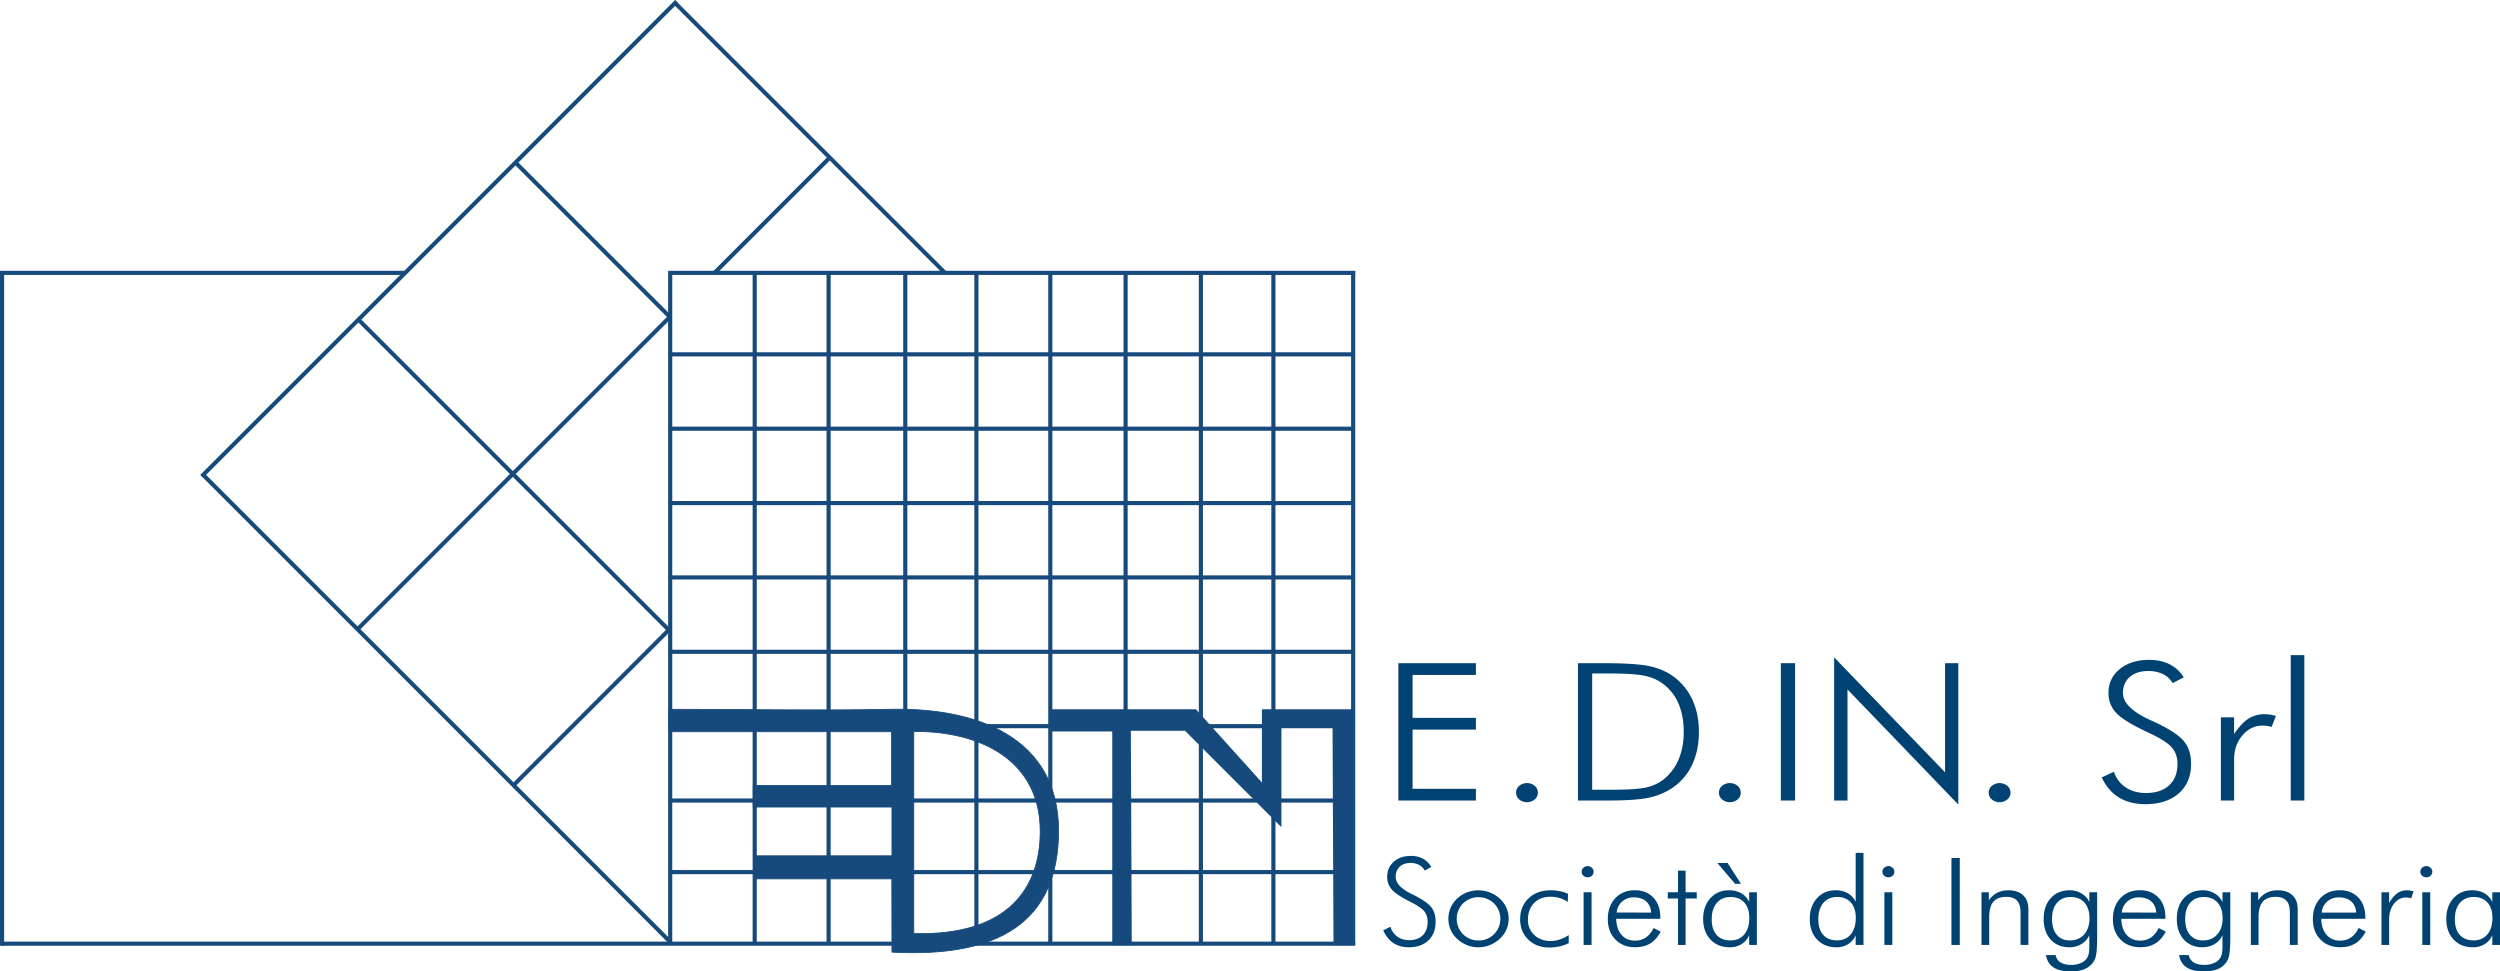 <svg id="Livello_1" data-name="Livello 1" xmlns="http://www.w3.org/2000/svg" viewBox="0 0 3025.61 1175.68"><defs><style>.cls-1{fill:#004272;}.cls-2,.cls-3,.cls-4{fill:#174a7c;}.cls-2,.cls-3{stroke:#174a7c;stroke-miterlimit:10;}.cls-2{stroke-width:5px;}</style></defs><path class="cls-1" d="M1724.3,1176.46l8.64-4.38a22.64,22.64,0,0,0,8.38,12,23.79,23.79,0,0,0,14.28,4.27q10.53,0,16.45-5.89t5.91-16.32a19.79,19.79,0,0,0-4-12.65q-4-5-17.09-11.64-16.76-8.42-22.28-14.81a22.72,22.72,0,0,1-5.53-15.38q0-11.22,8-18.26t20.73-7a30.13,30.13,0,0,1,14.51,3.34,25.67,25.67,0,0,1,10,10l-7.8,4.46a16.42,16.42,0,0,0-6.86-6.9,22,22,0,0,0-10.5-2.37q-8.18,0-13,4.56t-4.85,12.33q0,11.07,19.25,20.63,3.48,1.72,5.3,2.66,14.17,7.41,19,14t4.77,17.07q0,14.16-8.71,22.47t-23.72,8.3q-10.92,0-18.68-5.14T1724.3,1176.46Z" transform="translate(-50.19 -50.53)"/><path class="cls-1" d="M1839.27,1197a36,36,0,0,1-13.79-2.7,39,39,0,0,1-12-7.72,32.41,32.41,0,0,1-7.73-10.93,33.15,33.15,0,0,1-2.65-13.23,32.7,32.7,0,0,1,2.73-13.22,33.78,33.78,0,0,1,7.8-11.07,36.25,36.25,0,0,1,11.75-7.48,37.55,37.55,0,0,1,13.87-2.59,38.8,38.8,0,0,1,14.13,2.59,36.55,36.55,0,0,1,11.94,7.48,34,34,0,0,1,8,11.14,32.8,32.8,0,0,1,0,26.27,33.09,33.09,0,0,1-7.88,11,37.36,37.36,0,0,1-12.09,7.72A37.85,37.85,0,0,1,1839.27,1197Zm.3-8.27a25.69,25.69,0,0,0,18.76-7.58,26.47,26.47,0,0,0,0-37.27,27.08,27.08,0,0,0-37.52,0,26.52,26.52,0,0,0,0,37.27A25.59,25.59,0,0,0,1839.57,1188.68Z" transform="translate(-50.19 -50.53)"/><path class="cls-1" d="M1947.65,1142a37,37,0,0,0-10-4.64,38.81,38.81,0,0,0-10.91-1.54q-12.51,0-19.93,7.58t-7.43,20.24a24.29,24.29,0,0,0,7.69,18.47q7.7,7.26,19.67,7.26a35.75,35.75,0,0,0,11-1.8,43.79,43.79,0,0,0,11-5.39v9.71a42.41,42.41,0,0,1-10.92,4,59.38,59.38,0,0,1-12.81,1.33q-15.37,0-25.23-9.6t-9.85-24.55q0-15.6,10.26-25.34t26.72-9.74a55.41,55.41,0,0,1,11.41,1.12,38.91,38.91,0,0,1,9.51,3.2Z" transform="translate(-50.19 -50.53)"/><path class="cls-1" d="M1964.39,1105.51a6.29,6.29,0,0,1,2.13-4.78,7.19,7.19,0,0,1,5.07-2,7.35,7.35,0,0,1,5.12,2,6.25,6.25,0,0,1,2.16,4.78,6.34,6.34,0,0,1-2.08,4.82,7.35,7.35,0,0,1-5.2,1.94,7.23,7.23,0,0,1-5.11-1.94A6.32,6.32,0,0,1,1964.39,1105.51Zm2.35,88.64v-63.77h9.63v63.77Z" transform="translate(-50.19 -50.53)"/><path class="cls-1" d="M2059.58,1162.52h-53.43q.38,12.36,6.52,19.4t16.45,7a22.63,22.63,0,0,0,13-3.81,28.29,28.29,0,0,0,9.32-11.5l8.57,4.46q-5.16,9.69-12.62,14.26t-18.3,4.57q-14.79,0-23.91-9.38t-9.14-24.62q0-15.67,9.06-25.31t23.68-9.63q13.95,0,22.36,8.88t8.41,23.69Zm-11.06-7.55q-.69-8.78-6.14-13.59t-14.78-4.81a20.75,20.75,0,0,0-14.21,5,20,20,0,0,0-6.63,13.37Z" transform="translate(-50.19 -50.53)"/><path class="cls-1" d="M2081,1137.93H2068.6v-7.55H2081v-26.16h9.17v26.16h13.49v7.55h-13.49v56.22H2081Z" transform="translate(-50.19 -50.53)"/><path class="cls-1" d="M2167.12,1194.15V1182.5a24.51,24.51,0,0,1-9.36,10.75,26.65,26.65,0,0,1-14.21,3.7q-14.48,0-23.3-9.42t-8.83-24.87q0-15.32,8.72-25t22.5-9.67a29.5,29.5,0,0,1,14.82,3.56,23.77,23.77,0,0,1,9.66,10.46v-11.65h9.32v63.77ZM2121.8,1163q0,12.36,5.88,19t16.78,6.68q10.62,0,16.71-7.29t6.1-20.1q0-11.71-6.06-18.43t-16.6-6.72q-10.53,0-16.67,7.15T2121.8,1163Zm35.4-42.84h-7.13L2128.62,1095h12.43Z" transform="translate(-50.19 -50.53)"/><path class="cls-1" d="M2296,1194.15V1182.5a24.27,24.27,0,0,1-9.32,10.78,26.41,26.41,0,0,1-14.1,3.67q-14.48,0-23.3-9.42t-8.83-24.87q0-15.32,8.71-25t22.51-9.67a29,29,0,0,1,14.74,3.56A23.91,23.91,0,0,1,2296,1142v-59.3h9.47v111.42Zm-45.17-31.2q0,12.36,5.88,19t16.78,6.68q10.53,0,16.6-7.29t6.06-20.1q0-11.71-6-18.43t-16.53-6.72q-10.53,0-16.67,7.15T2250.79,1163Z" transform="translate(-50.19 -50.53)"/><path class="cls-1" d="M2328.4,1105.51a6.28,6.28,0,0,1,2.12-4.78,7.22,7.22,0,0,1,5.08-2,7.34,7.34,0,0,1,5.11,2,6.49,6.49,0,0,1,.08,9.6,7.34,7.34,0,0,1-5.19,1.94,7.26,7.26,0,0,1-5.12-1.94A6.31,6.31,0,0,1,2328.4,1105.51Zm2.35,88.64v-63.77h9.62v63.77Z" transform="translate(-50.19 -50.53)"/><path class="cls-1" d="M2411.91,1194.15V1088.91H2422v105.24Z" transform="translate(-50.19 -50.53)"/><path class="cls-1" d="M2448.29,1194.15v-63.77h8.87v9.85a26.79,26.79,0,0,1,10-9.16,29.51,29.51,0,0,1,13.68-3.06q11.45,0,17.81,6t6.37,16.82v43.28h-9.48v-39.32q0-9.57-4.2-14.2t-13-4.64q-10.68,0-15.73,6t-5,18.87v33.29Z" transform="translate(-50.19 -50.53)"/><path class="cls-1" d="M2588.27,1130.38v52.7a191.05,191.05,0,0,1-.72,19.19q-.72,6.62-2.39,9.85a22.48,22.48,0,0,1-10.68,10.6q-7.2,3.48-18.19,3.49-13.41,0-20.88-4.93t-9.06-14.91H2538a12.93,12.93,0,0,0,5.95,8.91q4.82,3,13.08,3a28.64,28.64,0,0,0,11.18-2.09,16.42,16.42,0,0,0,7.46-5.75,15.48,15.48,0,0,0,2.39-5.5,46.94,46.94,0,0,0,.72-9.66v-12.94a23.76,23.76,0,0,1-9.51,10.71,27.72,27.72,0,0,1-14.67,3.88q-14.17,0-22.62-9.35t-8.45-25.08q0-15.6,8.64-25.06t22.89-9.45a27.37,27.37,0,0,1,14.43,3.92,22.38,22.38,0,0,1,9.29,10.39v-11.94Zm-32.13,5.76q-10.47,0-16.49,7.08t-6,19.44q0,12.3,5.72,19.16t15.88,6.86q10.76,0,17.24-7.26t6.48-19.55q0-12.07-6.06-18.91T2556.14,1136.14Z" transform="translate(-50.19 -50.53)"/><path class="cls-1" d="M2670.88,1162.52h-53.43q.38,12.36,6.52,19.4t16.44,7a22.66,22.66,0,0,0,13-3.81q5.61-3.81,9.32-11.5l8.56,4.46q-5.14,9.69-12.62,14.26t-18.3,4.57q-14.77,0-23.91-9.38t-9.13-24.62q0-15.67,9.05-25.31t23.69-9.63q13.93,0,22.36,8.88t8.41,23.69Zm-11.07-7.55q-.67-8.78-6.14-13.59t-14.77-4.81a20.75,20.75,0,0,0-14.21,5,20,20,0,0,0-6.64,13.37Z" transform="translate(-50.19 -50.53)"/><path class="cls-1" d="M2749.39,1130.38v52.7a191.05,191.05,0,0,1-.72,19.19q-.72,6.62-2.38,9.85a22.54,22.54,0,0,1-10.69,10.6q-7.2,3.48-18.19,3.49-13.41,0-20.88-4.93t-9.05-14.91h11.67a12.9,12.9,0,0,0,5.95,8.91q4.8,3,13.07,3a28.64,28.64,0,0,0,11.18-2.09,16.32,16.32,0,0,0,7.46-5.75,15.48,15.48,0,0,0,2.39-5.5,46.94,46.94,0,0,0,.72-9.66v-12.94a23.76,23.76,0,0,1-9.51,10.71,27.72,27.72,0,0,1-14.67,3.88q-14.16,0-22.62-9.35t-8.45-25.08q0-15.6,8.64-25.06t22.89-9.45a27.4,27.4,0,0,1,14.44,3.92,22.36,22.36,0,0,1,9.28,10.39v-11.94Zm-32.13,5.76q-10.46,0-16.48,7.08t-6,19.44q0,12.3,5.72,19.16t15.88,6.86q10.76,0,17.24-7.26t6.48-19.55q0-12.07-6.06-18.91T2717.26,1136.14Z" transform="translate(-50.19 -50.53)"/><path class="cls-1" d="M2774.25,1194.15v-63.77h8.87v9.85a26.79,26.79,0,0,1,10-9.16,29.51,29.51,0,0,1,13.68-3.06q11.44,0,17.81,6t6.37,16.82v43.28h-9.48v-39.32q0-9.57-4.2-14.2t-13-4.64q-10.7,0-15.73,6t-5,18.87v33.29Z" transform="translate(-50.19 -50.53)"/><path class="cls-1" d="M2912.86,1162.52h-53.42q.38,12.36,6.51,19.4t16.45,7a22.63,22.63,0,0,0,13-3.81q5.61-3.81,9.33-11.5l8.56,4.46q-5.16,9.69-12.62,14.26t-18.3,4.57q-14.78,0-23.91-9.38t-9.13-24.62q0-15.67,9-25.31t23.69-9.63q13.93,0,22.35,8.88t8.41,23.69ZM2901.8,1155q-.68-8.78-6.14-13.59t-14.78-4.81a20.77,20.77,0,0,0-14.21,5A20,20,0,0,0,2860,1155Z" transform="translate(-50.19 -50.53)"/><path class="cls-1" d="M2941.59,1143.18q5.14-8.27,10.12-11.72a19.71,19.71,0,0,1,11.55-3.45,22.48,22.48,0,0,1,4,.36,29.38,29.38,0,0,1,4,1l-3,8.34a30.2,30.2,0,0,0-3.15-.72,18.16,18.16,0,0,0-3.14-.29q-8.42,0-14.36,7.48t-5.95,18.61v31.35h-9.32v-63.77h9.32Z" transform="translate(-50.19 -50.53)"/><path class="cls-1" d="M2979.4,1105.51a6.29,6.29,0,0,1,2.13-4.78,7.2,7.2,0,0,1,5.08-2,7.34,7.34,0,0,1,5.11,2,6.49,6.49,0,0,1,.08,9.6,7.34,7.34,0,0,1-5.19,1.94,7.24,7.24,0,0,1-5.12-1.94A6.32,6.32,0,0,1,2979.4,1105.51Zm2.35,88.64v-63.77h9.63v63.77Z" transform="translate(-50.19 -50.53)"/><path class="cls-1" d="M3066.48,1194.15V1182.5a24.56,24.56,0,0,1-9.35,10.75,26.7,26.7,0,0,1-14.21,3.7q-14.49,0-23.31-9.42t-8.83-24.87q0-15.32,8.72-25T3042,1128a29.49,29.49,0,0,1,14.81,3.56,23.77,23.77,0,0,1,9.66,10.46v-11.65h9.33v63.77Zm-45.32-31.2q0,12.36,5.88,19t16.78,6.68q10.62,0,16.72-7.29t6.1-20.1q0-11.71-6.07-18.43t-16.59-6.72q-10.55,0-16.68,7.15T3021.16,1163Z" transform="translate(-50.19 -50.53)"/><path class="cls-1" d="M1742.56,1019.37V853.13h93.85v14.2h-76.64v52h76.64v14.19h-76.64v71.65h76.64v14.2Z" transform="translate(-50.19 -50.53)"/><path class="cls-1" d="M1885,1009.83a10.54,10.54,0,0,1,3.82-8.24,14.86,14.86,0,0,1,18.77,0,10.79,10.79,0,0,1,0,16.47,14.82,14.82,0,0,1-18.77,0A10.52,10.52,0,0,1,1885,1009.83Z" transform="translate(-50.19 -50.53)"/><path class="cls-1" d="M1959.9,1019.37V853.13h29.52q39.48,0,56,3.41T2074,868.23A71.76,71.76,0,0,1,2098,896.62q8.28,17.37,8.28,39.74t-8.28,39.8a68.3,68.3,0,0,1-23.82,27.88,81.59,81.59,0,0,1-28.09,11.81q-15.8,3.51-50.88,3.52H1959.9Zm17.22-13.06h24.21q29.39,0,41.68-2.9a51.09,51.09,0,0,0,20.84-9.82,61.77,61.77,0,0,0,18-24.3q6.08-14.53,6.08-33.15,0-19.08-6.15-33.61a58.26,58.26,0,0,0-18.19-23.85,54.43,54.43,0,0,0-22.13-10.1q-13.08-3-45.7-3h-18.64Z" transform="translate(-50.19 -50.53)"/><path class="cls-1" d="M2130.52,1009.83a10.54,10.54,0,0,1,3.82-8.24,14.86,14.86,0,0,1,18.77,0,10.79,10.79,0,0,1,0,16.47,14.82,14.82,0,0,1-18.77,0A10.52,10.52,0,0,1,2130.52,1009.83Z" transform="translate(-50.19 -50.53)"/><path class="cls-1" d="M2205.47,1019.37V853.13h17.22v166.24Z" transform="translate(-50.19 -50.53)"/><path class="cls-1" d="M2269.94,1019.37V846.09l134.23,139.1V853.13h16.06v171.12L2286.12,884.93v134.44Z" transform="translate(-50.19 -50.53)"/><path class="cls-1" d="M2457,1009.83a10.54,10.54,0,0,1,3.82-8.24,14.86,14.86,0,0,1,18.77,0,10.79,10.79,0,0,1,0,16.47,14.82,14.82,0,0,1-18.77,0A10.52,10.52,0,0,1,2457,1009.83Z" transform="translate(-50.19 -50.53)"/><path class="cls-1" d="M2593.82,991.43l14.75-6.92a36,36,0,0,0,14.31,19q10.15,6.75,24.4,6.75,18,0,28.09-9.31t10.1-25.77q0-12-6.8-20t-29.19-18.39q-28.61-13.29-38.06-23.39a34.33,34.33,0,0,1-9.45-24.3q0-17.71,13.66-28.84t35.4-11.13q14.25,0,24.79,5.28A42.41,42.41,0,0,1,2693,870.28l-13.34,7a27.08,27.08,0,0,0-11.71-10.9,40,40,0,0,0-17.93-3.75q-14,0-22.27,7.21t-8.28,19.47q0,17.49,32.88,32.59,6,2.73,9.06,4.2,24.21,11.7,32.36,22.09t8.16,27q0,22.37-14.89,35.48t-40.52,13.11q-18.63,0-31.91-8.12T2593.82,991.43Z" transform="translate(-50.19 -50.53)"/><path class="cls-1" d="M2754,938.86q8.81-13.05,17.28-18.51A35.72,35.72,0,0,1,2791,914.9a41.51,41.51,0,0,1,6.8.57,53.87,53.87,0,0,1,6.79,1.59l-5.18,13.17q-2.58-.68-5.37-1.13a32.47,32.47,0,0,0-5.37-.46q-14.37,0-24.53,11.81T2754,969.86v49.51H2738V918.65H2754Z" transform="translate(-50.19 -50.53)"/><path class="cls-1" d="M2839,1019.37h-16.44v-176H2839Z" transform="translate(-50.19 -50.53)"/><line class="cls-2" x1="2.5" y1="1144.61" x2="2.5" y2="329.47"/><line class="cls-2" x1="913.37" y1="1142.09" x2="913.37" y2="329.47"/><line class="cls-2" x1="811.11" y1="1140.85" x2="811.11" y2="331.59"/><line class="cls-2" x1="1002.8" y1="1142.09" x2="1002.8" y2="329.47"/><line class="cls-2" x1="1095.62" y1="1142.09" x2="1095.62" y2="329.47"/><line class="cls-2" x1="1181.68" y1="1142.09" x2="1181.68" y2="329.47"/><line class="cls-2" x1="1271.12" y1="1142.09" x2="1271.12" y2="329.47"/><line class="cls-2" x1="1362.24" y1="1142.09" x2="1362.24" y2="329.47"/><line class="cls-2" x1="1453.36" y1="1142.09" x2="1453.36" y2="329.47"/><line class="cls-2" x1="1541.11" y1="1142.09" x2="1541.11" y2="329.47"/><line class="cls-2" x1="1637.66" y1="1143.62" x2="1637.66" y2="327.96"/><line class="cls-2" x1="809.11" y1="428.84" x2="1637.83" y2="428.84"/><line class="cls-2" x1="808.62" y1="330.23" x2="1640.12" y2="330.23"/><line class="cls-2" y1="330.23" x2="490.35" y2="330.23"/><line class="cls-2" x1="244.11" y1="576.46" x2="818.81" y2="1.77"/><line class="cls-2" x1="810.27" y1="1139.1" x2="244.84" y2="573.68"/><line class="cls-2" x1="432.71" y1="761.55" x2="811.11" y2="383.15"/><line class="cls-2" x1="865.33" y1="329.63" x2="1002.92" y2="192.04"/><line class="cls-2" x1="621.29" y1="950.53" x2="809.65" y2="762.18"/><line class="cls-2" x1="809.65" y1="762.65" x2="433.78" y2="386.79"/><line class="cls-2" x1="1143.66" y1="330.23" x2="815.9" y2="2.47"/><line class="cls-2" x1="809.65" y1="382.53" x2="622.81" y2="195.69"/><line class="cls-2" x1="809.11" y1="518.84" x2="1637.83" y2="518.84"/><line class="cls-2" x1="809.11" y1="608.84" x2="1637.83" y2="608.84"/><line class="cls-2" x1="809.11" y1="698.84" x2="1637.83" y2="698.84"/><line class="cls-2" x1="809.11" y1="788.84" x2="1637.83" y2="788.84"/><line class="cls-2" x1="809.11" y1="878.84" x2="1637.83" y2="878.84"/><line class="cls-2" x1="809.11" y1="968.84" x2="1637.83" y2="968.84"/><line class="cls-2" x1="809.11" y1="1055.46" x2="1637.83" y2="1055.46"/><line class="cls-2" x1="2.5" y1="1142.09" x2="1640.12" y2="1142.09"/><path class="cls-3" d="M1128.54,908.91c-89.61,1.83-179.25,0-268.87,0v27.15h269.46v65H961.76v26.16h167.91v59.06H962.6v27.84h166.91l.16,88.75c129.37,6.94,201.65-36.56,201.65-147C1331.32,943,1232.6,906.78,1128.54,908.91Zm27.56,271.43V935.8c79-.71,153,33.61,153,120.89C1309.1,1123,1272.82,1183.44,1156.1,1180.34Z" transform="translate(-50.19 -50.53)"/><polygon class="cls-4" points="1272.97 858.38 1447.35 858.38 1527.22 947 1527.22 858.38 1637.47 858.38 1637.47 1143.88 1613.85 1143.88 1612.72 880.63 1550.85 880.63 1550.85 1001.13 1434.13 884.41 1368.6 884.41 1369.72 1143.88 1346.1 1143.88 1346.1 885.26 1272.97 885.26 1272.97 858.38"/></svg>